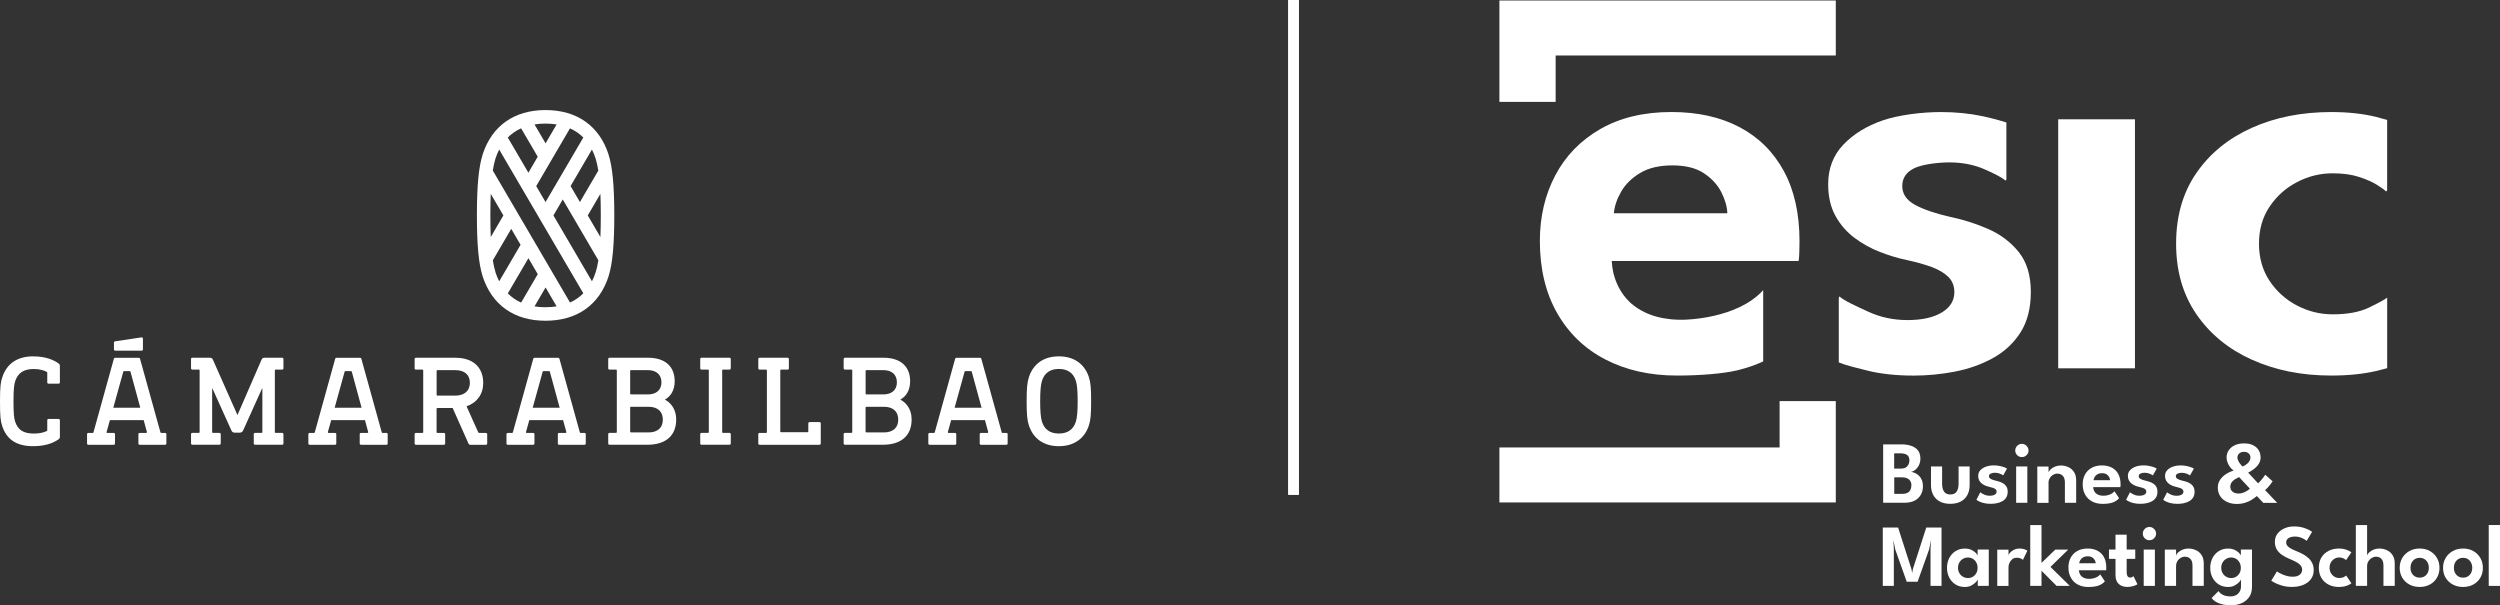 <?xml version="1.0" encoding="UTF-8"?>
<svg id="Layer_1" data-name="Layer 1" xmlns="http://www.w3.org/2000/svg" viewBox="0 0 744.76 180.33">
  <rect x="0" y="0" width="744.76" height="180.33" fill="#333333" stroke="none"/>
  <defs>
    <style>
      .cls-1 {
        fill: #fff;
        stroke-width: 0px;
      }
    </style>
  </defs>
  <path class="cls-1" d="M284.38,121.47l2.98-10.75c.03-.1.11-.16.21-.16h1.71c.1,0,.19.07.21.16l2.93,10.75h-8.04ZM299.82,128.97h-1.18c-.1,0-.19-.07-.22-.16l-6.09-21.96c-.05-.16-.19-.27-.36-.27h-7.06c-.17,0-.31.11-.36.27l-6.09,21.96c-.03.1-.11.16-.21.16h-1.33c-.2,0-.37.17-.37.37v2.79c0,.2.17.37.37.37h7.58c.21,0,.37-.17.37-.37v-2.79c0-.21-.16-.37-.37-.37h-1.92c-.14,0-.25-.14-.21-.28l.98-3.54h10.07l.96,3.54c.04.14-.06.28-.21.28h-1.94c-.2,0-.37.17-.37.37v2.79c0,.2.17.37.37.37h7.58c.21,0,.37-.17.37-.37v-2.79c0-.21-.17-.37-.37-.37M135.6,117.86h-5.31c-.12,0-.22-.1-.22-.22v-7.16c0-.13.1-.22.22-.22h5.31c2.78,0,4.38,1.38,4.38,3.78s-1.64,3.82-4.38,3.82M144.78,128.97h-2.01c-.13,0-.25-.08-.31-.2l-3.47-7.73c3.16-1.11,4.96-3.63,4.96-6.96,0-4.7-3.08-7.5-8.25-7.5h-11.81c-.21,0-.37.17-.37.37v2.79c0,.21.17.37.37.37h1.97c.12,0,.22.1.22.22v18.42c0,.13-.1.22-.22.22h-1.97c-.21,0-.37.16-.37.37v2.79c0,.2.17.37.37.37h8.36c.21,0,.37-.17.37-.37v-2.79c0-.21-.17-.37-.37-.37h-1.97c-.12,0-.22-.1-.22-.22v-6.98c0-.12.1-.22.22-.22h4.57l4.75,10.66c.08.18.26.3.46.3h4.71c.21,0,.37-.17.37-.37v-2.79c0-.21-.17-.37-.37-.37M158.69,121.47l2.98-10.75c.03-.1.11-.16.22-.16h1.7c.1,0,.19.07.21.16l2.93,10.75h-8.04ZM174.13,128.97h-1.18c-.1,0-.19-.07-.21-.16l-6.09-21.96c-.05-.16-.19-.27-.36-.27h-7.06c-.17,0-.31.11-.36.27l-6.09,21.96c-.03.1-.11.16-.21.16h-1.32c-.2,0-.37.17-.37.37v2.79c0,.2.17.37.37.37h7.59c.2,0,.37-.17.37-.37v-2.79c0-.21-.17-.37-.37-.37h-1.92c-.15,0-.26-.14-.22-.28l.98-3.54h10.06l.97,3.54c.04.14-.07.28-.22.28h-1.94c-.21,0-.37.17-.37.37v2.79c0,.2.16.37.37.37h7.58c.21,0,.37-.17.37-.37v-2.79c0-.21-.16-.37-.37-.37M217.33,106.57h-8.36c-.2,0-.37.16-.37.37v2.79c0,.21.17.37.37.37h1.97c.13,0,.22.1.22.22v18.42c0,.12-.1.22-.22.22h-1.97c-.2,0-.37.16-.37.37v2.79c0,.2.17.37.37.37h8.36c.21,0,.37-.17.37-.37v-2.79c0-.21-.16-.37-.37-.37h-1.97c-.12,0-.22-.1-.22-.22v-18.42c0-.12.1-.22.22-.22h1.97c.21,0,.37-.17.37-.37v-2.79c0-.21-.16-.37-.37-.37M193.19,128.82h-5.24c-.12,0-.22-.1-.22-.22v-7.2c0-.13.1-.22.22-.22h5.24c2.71,0,4.27,1.39,4.27,3.82s-1.55,3.82-4.27,3.82M187.73,110.48c0-.13.1-.22.22-.22h5.05c2.53,0,4.05,1.36,4.05,3.64s-1.55,3.6-4.05,3.6h-5.05c-.12,0-.22-.1-.22-.22v-6.79ZM198.08,119.08v-.04c1.88-1.04,2.91-2.96,2.91-5.48,0-4.44-2.9-6.99-7.95-6.99h-11.48c-.21,0-.37.17-.37.37v2.79c0,.21.16.37.37.37h1.97c.12,0,.22.1.22.22v18.42c0,.12-.1.22-.22.22h-1.97c-.21,0-.37.17-.37.37v2.79c0,.2.16.37.37.37h11.29c2.71,0,4.83-.65,6.31-1.92,1.51-1.3,2.28-3.19,2.28-5.63,0-1.58-.47-3.04-1.34-4.19-.56-.73-1.27-1.32-2.02-1.69M263.32,128.82h-5.24c-.12,0-.22-.1-.22-.22v-7.2c0-.13.1-.22.22-.22h5.24c2.71,0,4.27,1.39,4.27,3.82s-1.56,3.82-4.27,3.82M257.87,110.48c0-.13.1-.22.22-.22h5.05c2.53,0,4.05,1.36,4.05,3.64s-1.55,3.6-4.05,3.6h-5.05c-.12,0-.22-.1-.22-.22v-6.79ZM268.22,119.08v-.04c1.88-1.04,2.91-2.96,2.91-5.48,0-4.44-2.9-6.99-7.95-6.99h-11.48c-.2,0-.37.17-.37.37v2.79c0,.21.17.37.37.37h1.97c.13,0,.22.1.22.22v18.42c0,.12-.1.22-.22.22h-1.97c-.2,0-.37.17-.37.37v2.79c0,.2.17.37.37.37h11.29c2.71,0,4.83-.65,6.31-1.92,1.51-1.3,2.28-3.19,2.28-5.63,0-1.58-.46-3.04-1.34-4.19-.56-.73-1.26-1.32-2.02-1.69M34.32,104.47h7.89c.21,0,.37-.17.37-.37v-3.23c0-.22-.19-.39-.4-.37l-7.89,1.18c-.19.02-.34.18-.34.37v2.05c0,.21.17.37.37.37M17.4,108.23c-1.33-.94-3.71-2.07-7.55-2.07-4.67,0-7.83,2.15-9.16,6.21-.48,1.39-.69,2.75-.69,7.17s.15,5.88.65,7.35c1.31,4.06,4.32,6.03,9.2,6.03,3.08,0,5.63-.68,7.58-2.03.36-.24.41-.53.41-.8v-4.91c0-.2-.17-.37-.37-.37h-3.02c-.21,0-.37.16-.37.37v3.02c0,.09-.05.16-.13.2-1.02.5-2.32.76-3.85.76-3.07,0-4.74-1.05-5.58-3.52-.33-.98-.5-2.24-.5-6.1,0-4.09.24-5.18.54-6.09.83-2.4,2.58-3.52,5.51-3.52,1.72,0,3.17.43,3.9.88.07.04.11.11.11.19v2.93c0,.21.17.37.37.37h3.02c.2,0,.37-.17.37-.37v-4.86c0-.35-.07-.57-.44-.83M99.69,121.47l2.98-10.75c.03-.1.11-.16.22-.16h1.7c.1,0,.19.07.21.16l2.92,10.75h-8.04ZM115.13,128.97h-1.19c-.1,0-.19-.07-.21-.16l-6.09-21.96c-.04-.16-.19-.27-.36-.27h-7.06c-.17,0-.31.11-.36.27l-6.09,21.96c-.02.1-.11.16-.22.16h-1.32c-.2,0-.37.17-.37.37v2.79c0,.2.17.37.37.37h7.58c.21,0,.37-.17.37-.37v-2.79c0-.21-.17-.37-.37-.37h-1.92c-.15,0-.25-.14-.21-.28l.98-3.54h10.06l.96,3.54c.04.14-.07.28-.21.28h-1.94c-.21,0-.37.17-.37.37v2.79c0,.2.17.37.37.37h7.59c.2,0,.37-.17.37-.37v-2.79c0-.21-.17-.37-.37-.37M244.15,125.74h-2.98c-.21,0-.37.17-.37.37v2.42c0,.12-.1.22-.22.22h-7.91c-.13,0-.22-.1-.22-.22v-18.2c0-.12.1-.22.22-.22h1.97c.2,0,.37-.17.37-.37v-2.79c0-.21-.17-.37-.37-.37h-8.37c-.2,0-.37.16-.37.37v2.79c0,.21.17.37.37.37h1.97c.12,0,.22.1.22.22v18.42c0,.12-.1.22-.22.22h-1.97c-.2,0-.37.16-.37.37v2.79c0,.2.17.37.37.37h17.87c.21,0,.37-.17.37-.37v-6.03c0-.2-.17-.37-.37-.37M320.5,125.63c-.75,2.34-2.46,3.52-5.06,3.52s-4.28-1.18-5.03-3.52c-.37-1.15-.54-3.09-.54-6.1s.17-4.95.54-6.1c.75-2.34,2.45-3.52,5.03-3.52s4.31,1.18,5.06,3.52c.37,1.15.54,3.09.54,6.1s-.17,4.95-.54,6.1M324.37,112.3c-1.32-3.96-4.49-6.14-8.94-6.14s-7.58,2.18-8.9,6.14c-.52,1.58-.69,3.27-.69,7.24s.16,5.66.69,7.24c1.32,3.96,4.48,6.14,8.9,6.14s7.62-2.18,8.94-6.14c.52-1.58.68-3.27.68-7.24s-.16-5.66-.68-7.24M84.07,106.57h-5.28c-.41,0-.71.2-.87.57l-7.15,16.44h-.06l-7.29-16.44c-.16-.38-.47-.57-.9-.57h-5.24c-.21,0-.37.16-.37.37v2.79c0,.21.17.37.37.37h1.97c.12,0,.22.1.22.22v18.42c0,.12-.1.22-.22.22h-1.97c-.21,0-.37.16-.37.37v2.79c0,.2.17.37.37.37h8.11c.2,0,.37-.17.37-.37v-2.79c0-.21-.17-.37-.37-.37h-1.97c-.12,0-.22-.1-.22-.22v-13.03h.08l5.67,12.55c.14.27.38.63.97.63h1.52c.59,0,.84-.36.98-.64l5.66-12.54h.08v13.03c0,.12-.1.22-.22.22h-1.97c-.21,0-.37.16-.37.37v2.79c0,.2.16.37.37.37h8.1c.2,0,.37-.17.37-.37v-2.79c0-.21-.17-.37-.37-.37h-1.97c-.12,0-.22-.1-.22-.22v-18.42c0-.12.1-.22.22-.22h1.97c.2,0,.37-.16.37-.37v-2.79c0-.21-.17-.37-.37-.37M33.75,121.47l2.98-10.75c.03-.1.12-.16.22-.16h1.7c.1,0,.19.07.22.16l2.92,10.75h-8.04ZM49.2,128.97h-1.18c-.1,0-.19-.07-.22-.16l-6.09-21.96c-.05-.16-.19-.27-.36-.27h-7.06c-.17,0-.31.11-.36.27l-6.09,21.96c-.03.1-.12.16-.22.16h-1.32c-.21,0-.37.17-.37.37v2.79c0,.2.17.37.37.37h7.59c.2,0,.37-.17.37-.37v-2.79c0-.21-.17-.37-.37-.37h-1.92c-.15,0-.25-.14-.21-.28l.98-3.54h10.06l.96,3.54c.04.14-.07.28-.22.28h-1.94c-.21,0-.37.17-.37.37v2.79c0,.2.16.37.37.37h7.59c.21,0,.37-.17.37-.37v-2.79c0-.21-.16-.37-.37-.37"/>
  <path class="cls-1" d="M178.86,70.61l-3.76-6.43,3.76-6.43c.08,1.92.12,4.06.12,6.44s-.04,4.51-.12,6.43M177.46,81.08h0c-.31.98-.68,1.88-1.11,2.72l-11.48-19.62,2.78-4.76,10.6,18.12c-.21,1.39-.48,2.56-.79,3.55M172.08,88.83c-.7.5-1.46.93-2.27,1.29l-23-39.31c.2-1.3.44-2.41.73-3.35h0s.06-.22.06-.22c.31-.96.68-1.86,1.11-2.69l25.06,42.83c-.52.53-1.09,1.01-1.69,1.44M162.48,91.53c-1.14,0-2.22-.08-3.25-.25l3.3-5.64,3.29,5.63c-1.05.17-2.17.25-3.34.25M153,88.86c-.61-.44-1.19-.92-1.72-1.46l6.14-10.49,2.78,4.76-4.95,8.47c-.8-.36-1.55-.78-2.24-1.27M147.61,81.11v-.02c-.32-.99-.58-2.16-.79-3.55l5.48-9.37,2.78,4.76-6.37,10.88c-.43-.83-.79-1.73-1.11-2.69M146.08,64.18c0-2.38.04-4.52.12-6.43l3.76,6.43-3.76,6.43c-.08-1.92-.12-4.05-.12-6.43M153,39.5c.7-.49,1.45-.92,2.24-1.27l4.95,8.46-2.78,4.76-6.14-10.48c.53-.54,1.11-1.03,1.72-1.46M162.48,36.82c1.17,0,2.28.08,3.34.25l-3.29,5.63-3.3-5.64c1.03-.16,2.11-.24,3.25-.24M172.08,39.53c.6.43,1.17.91,1.69,1.44l-11.25,19.23-2.78-4.76,10.06-17.2c.81.36,1.57.79,2.28,1.29M176.34,44.56c.43.84.8,1.74,1.11,2.71l.02.08c.3.97.56,2.12.77,3.47l-5.48,9.37-2.78-4.76,6.36-10.88ZM181.29,46.05h0s0-.02,0-.02c-1.36-4.23-3.68-7.52-6.87-9.79-3.22-2.29-7.24-3.45-11.93-3.45-9.3,0-15.95,4.7-18.71,13.23h0s0,.02,0,.02c-1.18,3.72-1.71,9.31-1.71,18.13s.53,14.4,1.71,18.13h0s0,.02,0,.02c2.76,8.53,9.4,13.23,18.71,13.23,4.7,0,8.71-1.16,11.93-3.44,3.19-2.27,5.51-5.56,6.87-9.78h0s0-.02,0-.02c1.18-3.72,1.71-9.31,1.71-18.13s-.53-14.42-1.71-18.13"/>
  <rect class="cls-1" x="383.78" width="3.15" height="147.39"/>
  <rect class="cls-1" x="383.78" width="3.15" height="147.39"/>
  <g>
    <path class="cls-1" d="M575.25,138.96v5.56c0,1.12.22,2.09.67,2.93.45.84,1.1,1.49,1.96,1.95.86.46,1.9.69,3.12.69s2.27-.23,3.13-.69c.86-.46,1.51-1.11,1.96-1.95.45-.84.67-1.82.67-2.93v-5.56s-3.29,0-3.29,0v5.18c0,.97-.19,1.74-.58,2.31-.39.58-1.01.86-1.88.86s-1.48-.29-1.87-.86c-.39-.58-.58-1.35-.58-2.31v-5.18s-3.29,0-3.29,0Z"/>
    <path class="cls-1" d="M736.83,164.17c-.89-.51-1.91-.76-3.07-.76s-2.18.25-3.08.76c-.9.51-1.61,1.19-2.12,2.06-.51.87-.76,1.85-.76,2.94s.25,2.08.76,2.93c.51.86,1.21,1.53,2.12,2.02.9.49,1.93.74,3.08.74s2.18-.25,3.07-.74c.89-.49,1.58-1.17,2.08-2.02.5-.86.75-1.83.75-2.93s-.25-2.08-.75-2.94c-.5-.87-1.19-1.55-2.08-2.06ZM736.15,170.66c-.22.44-.54.79-.95,1.04-.41.25-.89.38-1.44.38s-1.03-.13-1.44-.38c-.41-.25-.73-.6-.96-1.04-.23-.44-.34-.95-.34-1.51s.11-1.07.34-1.52c.23-.45.55-.8.96-1.06.41-.26.89-.39,1.44-.39s1.03.13,1.44.39c.41.26.72.61.95,1.06.22.45.34.95.34,1.52s-.11,1.07-.34,1.51Z"/>
    <path class="cls-1" d="M582.31,110.71c4.1-.78,7.86-2.11,11.29-3.98,3.43-1.87,6.19-4.41,8.27-7.63,2.08-3.22,3.12-7.27,3.12-12.15,0-4.94-1.21-8.9-3.61-11.88-2.41-2.98-5.45-5.27-9.13-6.87-3.67-1.6-7.41-2.79-11.2-3.57-4.52-1.02-8.04-2.23-10.57-3.61-2.53-1.39-3.79-3.25-3.79-5.6s1.17-4.11,3.52-5.28c2.35-1.17,7.07-1.76,10.5-1.76,3.79,0,7.24.66,10.34,1.99,3.1,1.33,5.25,2.47,6.46,3.43l.2-.35v-16.96c-2.1-.68-4.47-1.31-7.16-1.89-3.79-.81-7.92-1.22-12.38-1.22-5.48,0-12.46.83-17.28,2.48-4.82,1.66-8.73,4.07-11.75,7.23-3.01,3.16-4.52,7.09-4.52,11.79,0,3.67.72,6.82,2.17,9.44,1.45,2.62,3.34,4.8,5.69,6.55,2.35,1.75,4.88,3.15,7.59,4.2,2.71,1.05,5.36,1.85,7.95,2.39,2.83.6,5.3,1.3,7.41,2.08,2.11.78,3.76,1.76,4.97,2.94,1.2,1.17,1.81,2.7,1.81,4.56,0,2.53-1.25,4.55-3.75,6.05-2.5,1.51-5.92,2.26-10.25,2.26-4.16,0-8.03-.83-11.61-2.48-3.58-1.66-7.07-3.18-8.64-4.56l-.18.36v19.3c2.15.89,5.59,1.7,8.51,2.43,3.98.99,8.58,1.49,13.82,1.49,4.03,0,8.1-.39,12.2-1.17Z"/>
    <path class="cls-1" d="M571.68,138.53c.27-.56.41-1.2.41-1.91,0-1.06-.26-1.9-.78-2.52-.52-.61-1.21-1.05-2.05-1.32-.84-.26-1.75-.4-2.73-.4h-5.53s0,17.39,0,17.39h6.35c1.2,0,2.21-.21,3.02-.63.81-.42,1.43-1,1.85-1.74.42-.74.63-1.6.63-2.56,0-.69-.11-1.3-.32-1.82-.22-.52-.5-.95-.85-1.29-.35-.34-.73-.61-1.15-.8-.41-.19-.82-.31-1.21-.36.47-.1.91-.32,1.33-.68.42-.36.77-.81,1.04-1.38ZM564.29,135.05h1.87c.82,0,1.46.15,1.94.46.48.31.72.87.72,1.7,0,.43-.09.83-.28,1.19-.18.36-.45.65-.81.87-.36.22-.81.32-1.35.32h-2.1s0-4.55,0-4.55ZM569.4,144.6c0,.48-.09.91-.26,1.29-.18.38-.46.68-.86.9-.4.22-.93.33-1.6.33h-2.38s0-4.92,0-4.92h2.28c.9,0,1.6.21,2.1.62.49.41.74,1.01.74,1.78Z"/>
    <path class="cls-1" d="M723.9,164.17c-.89-.51-1.91-.76-3.07-.76-1.15,0-2.18.25-3.08.76-.9.51-1.61,1.19-2.11,2.06-.51.87-.76,1.85-.76,2.94,0,1.1.25,2.08.76,2.93.51.86,1.21,1.53,2.11,2.02.9.49,1.93.74,3.08.74,1.16,0,2.18-.25,3.07-.74.89-.49,1.58-1.17,2.08-2.02.5-.86.75-1.83.75-2.93s-.25-2.08-.75-2.94c-.5-.87-1.19-1.55-2.08-2.06ZM723.22,170.66c-.22.44-.54.79-.95,1.04-.41.25-.89.38-1.44.38s-1.03-.13-1.44-.38c-.41-.25-.73-.6-.96-1.04-.23-.44-.34-.95-.34-1.51s.11-1.07.34-1.52c.23-.45.55-.8.96-1.06.41-.26.89-.39,1.44-.39s1.03.13,1.44.39c.41.26.72.61.95,1.06.22.45.34.95.34,1.52s-.11,1.07-.34,1.51Z"/>
    <path class="cls-1" d="M589.14,165.48c-.1-.25-.31-.54-.64-.86-.33-.32-.76-.6-1.29-.84-.53-.24-1.16-.36-1.88-.36-1.04,0-1.95.25-2.75.75-.8.5-1.43,1.18-1.88,2.05-.45.87-.68,1.84-.68,2.93s.23,2.07.68,2.93c.45.87,1.08,1.55,1.88,2.04.8.5,1.72.74,2.75.74.74,0,1.38-.14,1.93-.43.55-.29.99-.6,1.31-.96s.53-.62.61-.82v1.88s3.28,0,3.28,0v-10.82s-3.32,0-3.32,0v1.75ZM588.75,170.73c-.25.46-.59.82-1.02,1.08-.43.26-.92.39-1.48.39s-1.01-.13-1.46-.38c-.45-.25-.81-.61-1.08-1.07-.27-.46-.41-.99-.41-1.6s.14-1.14.41-1.6c.27-.46.63-.82,1.08-1.08.45-.26.94-.39,1.46-.39.55,0,1.05.13,1.48.4.43.26.77.63,1.02,1.09s.38.99.38,1.59c0,.6-.13,1.13-.38,1.59Z"/>
    <polygon class="cls-1" points="569.85 169.55 569.64 170.74 569.43 169.55 565.45 157.15 560.89 157.15 560.89 174.54 564.18 174.54 564.18 163.41 564.04 160.88 564.62 163.75 568.02 173.3 571.26 173.3 574.67 163.75 575.27 160.88 575.11 163.41 575.11 174.54 578.39 174.54 578.39 157.15 573.84 157.15 569.85 169.55"/>
    <path class="cls-1" d="M631.72,144.69c0-.21,0-.36,0-.43,0-1.2-.23-2.22-.68-3.06-.46-.83-1.1-1.47-1.93-1.9-.83-.43-1.81-.65-2.95-.65-1.2,0-2.23.25-3.09.74-.86.49-1.51,1.16-1.96,2.01-.45.85-.67,1.8-.67,2.85,0,1.21.25,2.26.75,3.14.5.88,1.2,1.55,2.1,2.02.9.47,1.94.7,3.12.7.94,0,1.72-.08,2.35-.23.63-.15,1.15-.36,1.55-.62.41-.26.74-.54.98-.85l-1.38-2.06c-.15.19-.38.39-.68.6-.3.21-.67.38-1.11.52-.43.14-.94.21-1.51.21-.63,0-1.18-.11-1.63-.33-.45-.22-.8-.52-1.03-.91-.24-.39-.37-.83-.4-1.32h8.12c.02-.07.03-.21.03-.43ZM623.67,143.05c.03-.31.13-.62.32-.94.18-.32.46-.59.82-.81.36-.22.83-.33,1.4-.33s1.03.11,1.37.34c.34.23.6.51.76.83.16.33.25.63.26.91h-4.93Z"/>
    <rect class="cls-1" x="613.15" y="35.54" width="22.86" height="74.18"/>
    <path class="cls-1" d="M670.83,107.14c6.97,3.16,14.86,4.74,23.67,4.74,5.08,0,9.6-.47,13.56-1.4,1.09-.26,2.11-.52,3.09-.8v-21.01c-.88.66-2.71,1.66-5.48,2.98-2.78,1.33-6.37,1.99-10.77,1.99-3.72,0-7.26-.87-10.61-2.62-3.35-1.75-6.08-4.2-8.18-7.36-2.1-3.16-3.15-6.85-3.15-11.07,0-4.22,1.05-7.89,3.15-11.02,2.1-3.13,4.82-5.57,8.18-7.32,3.35-1.75,6.89-2.62,10.61-2.62,3.05,0,5.67.36,7.87,1.08,2.2.72,3.98,1.51,5.33,2.35,1.35.84,2.27,1.51,2.74,1.99l.3-.38v-20.94c-1.05-.31-2.13-.61-3.29-.9-3.89-.96-8.35-1.45-13.36-1.45-8.8,0-16.69,1.57-23.67,4.7-6.98,3.13-12.48,7.62-16.51,13.46-4.03,5.84-6.04,12.86-6.04,21.05,0,8.13,2.01,15.13,6.04,21.01,4.03,5.87,9.53,10.39,16.51,13.55Z"/>
    <path class="cls-1" d="M610.25,143.91c0-.54.13-1.03.38-1.46.25-.43.58-.76.98-1,.4-.24.82-.36,1.26-.36.68,0,1.22.22,1.64.65.42.43.63,1.09.63,1.98v6.07s3.36,0,3.36,0v-6.65c0-1.06-.23-1.92-.68-2.58-.45-.66-1.03-1.14-1.73-1.44-.7-.3-1.42-.45-2.16-.45-.61,0-1.17.11-1.7.32-.53.22-.96.48-1.3.8-.34.32-.56.62-.66.92v-1.73s-3.35,0-3.35,0v10.82s3.35,0,3.35,0v-5.88Z"/>
    <path class="cls-1" d="M536.03,74.8c.03-1.48.05-2.45.05-2.94,0-8.25-1.57-15.24-4.7-20.96-3.13-5.72-7.54-10.07-13.24-13.06-5.69-2.98-12.42-4.47-20.19-4.47-8.25,0-15.31,1.69-21.19,5.06-5.87,3.37-10.35,7.97-13.42,13.78-3.07,5.81-4.61,12.33-4.61,19.56,0,8.31,1.72,15.48,5.15,21.5,3.43,6.02,8.22,10.63,14.37,13.82,6.14,3.19,13.28,4.79,21.41,4.79,6.44,0,13.65-.53,17.96-1.58,2.9-.71,5.43-1.6,7.64-2.63v-8.53s0-12.7,0-12.7c-7.8,8.62-23.27,8.82-24.12,8.82h-.04c-.3,0-.6,0-.89-.01-.11,0-.22,0-.34-.01-.17,0-.34-.01-.51-.02-.15,0-.29-.02-.44-.02-.12,0-.24-.02-.36-.02-.18-.01-.36-.03-.54-.04-.05,0-.11-.01-.16-.02-2.98-.29-5.62-.99-7.92-2.11-1.52-.74-2.87-1.62-4.03-2.63-.07-.07-.15-.13-.22-.2-.07-.07-.14-.14-.21-.2-2.73-2.62-4.06-5.74-4.72-8.17,0,0,0,0,0,0-.05-.19-.09-.37-.14-.54-.25-1.12-.42-2.3-.48-3.52h55.66c.12-.48.19-1.46.23-2.94ZM480.78,63.55c.18-2.11.9-4.26,2.17-6.46,1.26-2.2,3.15-4.05,5.65-5.56,2.5-1.5,5.71-2.26,9.62-2.26,3.91,0,7.05.78,9.4,2.35,2.35,1.57,4.08,3.46,5.2,5.69,1.11,2.23,1.7,4.31,1.76,6.23h-33.79Z"/>
    <polygon class="cls-1" points="530.15 133.3 446.68 133.3 446.68 133.31 446.68 149.68 546.89 149.68 546.89 133.3 546.89 119.49 530.15 119.49 530.15 133.3"/>
    <path class="cls-1" d="M674.81,145.99c.27-.23.55-.51.84-.83.29-.32.55-.65.8-.98.25-.32.43-.59.57-.8l-2.19-1.96c-.42.62-.83,1.16-1.22,1.61-.39.45-.7.76-.92.95l-2.96-3.19c.28-.13.63-.32,1.03-.58.41-.25.82-.57,1.23-.94.41-.37.76-.81,1.03-1.3.28-.5.42-1.06.42-1.68,0-.8-.19-1.52-.56-2.15-.37-.63-.92-1.13-1.65-1.5-.73-.37-1.63-.55-2.71-.55-1.09,0-2.02.19-2.81.57-.78.38-1.38.89-1.79,1.52-.41.63-.61,1.32-.61,2.06,0,.47.07.93.22,1.36.15.43.34.82.56,1.17.22.35.46.64.7.88.24.24.45.41.64.52-.21.06-.51.17-.89.32-.38.15-.79.36-1.23.63-.43.26-.85.59-1.25.97-.4.38-.73.83-.98,1.36-.26.52-.38,1.12-.38,1.8,0,1.04.26,1.92.77,2.65.51.73,1.19,1.28,2.04,1.66.85.38,1.78.57,2.79.57.93,0,1.77-.12,2.5-.35.74-.23,1.4-.53,1.98-.89.58-.36,1.1-.73,1.55-1.12l1.92,2.04h4.15s-3.61-3.79-3.61-3.79ZM666.75,135.47c.15-.25.37-.46.67-.63.3-.16.66-.24,1.08-.24.59,0,1.06.16,1.4.48.35.32.52.71.52,1.18,0,.4-.1.76-.29,1.08-.19.32-.43.59-.7.82-.28.23-.55.41-.81.55-.26.14-.46.23-.59.27-.03-.03-.12-.14-.28-.31-.16-.17-.33-.39-.52-.65-.19-.26-.35-.55-.49-.86-.14-.31-.21-.61-.21-.9,0-.27.07-.54.22-.79ZM669.41,146.21c-.36.23-.75.42-1.18.58-.43.16-.88.24-1.34.24s-.87-.07-1.25-.22c-.37-.15-.67-.38-.89-.69-.22-.31-.33-.7-.33-1.18,0-.34.07-.65.21-.92.14-.27.32-.52.54-.73.22-.22.45-.4.7-.55.25-.15.48-.28.69-.38.22-.1.38-.17.49-.22l3.2,3.43c-.21.21-.49.43-.85.66Z"/>
    <rect class="cls-1" x="741.4" y="156.41" width="3.36" height="18.13"/>
    <polygon class="cls-1" points="463.43 16.53 546.89 16.53 546.89 .15 446.68 .15 446.68 16.53 446.68 30.35 463.43 30.35 463.43 16.53"/>
    <path class="cls-1" d="M649.9,147.36c-.36.22-.86.33-1.5.33-.61,0-1.17-.12-1.69-.36-.52-.24-.9-.46-1.13-.67l-1.15,2.24c.16.13.42.29.8.48.37.19.85.36,1.43.5.58.14,1.25.22,2.02.22.59,0,1.18-.06,1.78-.17.6-.11,1.15-.31,1.65-.58.5-.27.9-.64,1.21-1.11.3-.47.45-1.06.45-1.77s-.18-1.3-.53-1.73c-.35-.43-.8-.77-1.33-1-.54-.23-1.08-.41-1.63-.52-.66-.15-1.17-.32-1.54-.53-.37-.2-.55-.47-.55-.82s.17-.6.51-.77c.34-.17.76-.26,1.26-.26.55,0,1.06.1,1.51.29.45.19.77.36.94.5l1.15-2.02c-.12-.11-.38-.23-.76-.38-.38-.15-.85-.28-1.4-.4-.55-.12-1.15-.18-1.81-.18-.8,0-1.55.12-2.25.36-.7.24-1.27.59-1.71,1.05-.44.46-.66,1.03-.66,1.72,0,.54.11.99.32,1.38.21.38.49.7.83.96.34.25.71.46,1.11.61.4.15.78.27,1.16.35.41.09.77.19,1.08.3.31.11.55.26.72.43.18.17.26.39.26.67,0,.37-.18.66-.55.88Z"/>
    <path class="cls-1" d="M640.85,143.73c-.54-.23-1.08-.41-1.63-.52-.66-.15-1.17-.32-1.54-.53s-.55-.47-.55-.82.17-.6.51-.77c.34-.17.76-.26,1.26-.26.55,0,1.06.1,1.51.29.45.19.77.36.94.5l1.15-2.02c-.12-.11-.38-.23-.76-.38-.38-.15-.85-.28-1.4-.4-.55-.12-1.16-.18-1.81-.18-.8,0-1.55.12-2.25.36-.7.24-1.27.59-1.71,1.05-.44.46-.66,1.03-.66,1.72,0,.54.11.99.32,1.38.21.38.49.7.83.96.34.25.71.46,1.11.61.4.15.78.27,1.16.35.41.09.77.19,1.08.3.31.11.55.26.72.43.18.17.26.39.26.67,0,.37-.18.66-.55.88-.36.22-.86.33-1.5.33s-1.17-.12-1.69-.36c-.52-.24-.9-.46-1.13-.67l-1.15,2.24c.16.13.42.29.8.48.37.19.85.36,1.43.5.58.14,1.25.22,2.02.22.59,0,1.18-.06,1.78-.17.6-.11,1.15-.31,1.65-.58.5-.27.9-.64,1.21-1.11.3-.47.45-1.06.45-1.77s-.18-1.3-.53-1.73c-.35-.43-.8-.77-1.33-1Z"/>
    <path class="cls-1" d="M654.08,163.86c-.7-.3-1.42-.45-2.16-.45-.61,0-1.17.11-1.7.32-.53.22-.96.48-1.3.8-.34.32-.56.62-.66.92v-1.73s-3.35,0-3.35,0v10.82s3.35,0,3.35,0v-5.88c0-.54.13-1.03.38-1.46.25-.43.58-.76.98-1,.4-.24.82-.36,1.26-.36.68,0,1.22.22,1.64.65.42.43.63,1.09.63,1.98v6.07s3.36,0,3.36,0v-6.65c0-1.06-.23-1.92-.68-2.58-.45-.66-1.03-1.14-1.73-1.44Z"/>
    <path class="cls-1" d="M597.65,148.23c.3-.47.45-1.06.45-1.77s-.18-1.3-.53-1.73c-.35-.43-.8-.77-1.33-1-.54-.23-1.08-.41-1.63-.52-.66-.15-1.17-.32-1.54-.53-.37-.2-.55-.47-.55-.82s.17-.6.51-.77c.34-.17.76-.26,1.27-.26.55,0,1.06.1,1.51.29.45.19.77.36.94.5l1.15-2.02c-.12-.11-.38-.23-.76-.38-.38-.15-.85-.28-1.4-.4-.55-.12-1.16-.18-1.81-.18-.8,0-1.55.12-2.25.36-.7.24-1.27.59-1.71,1.05-.44.46-.66,1.03-.66,1.72,0,.54.11.99.32,1.38.21.38.49.7.83.96.34.25.71.46,1.11.61.4.15.78.27,1.16.35.41.09.77.19,1.08.3.31.11.55.26.73.43.18.17.26.39.26.67,0,.37-.18.66-.55.88-.36.22-.86.33-1.5.33s-1.17-.12-1.69-.36c-.52-.24-.9-.46-1.13-.67l-1.15,2.24c.16.13.42.29.8.48.37.19.85.36,1.43.5.58.14,1.25.22,2.02.22.59,0,1.18-.06,1.78-.17.6-.11,1.15-.31,1.65-.58.5-.27.9-.64,1.21-1.11Z"/>
    <path class="cls-1" d="M687.75,166.32c-.45-.44-.97-.82-1.54-1.15-.58-.32-1.18-.61-1.81-.86-.72-.29-1.33-.57-1.83-.83-.5-.26-.87-.55-1.13-.85-.25-.3-.38-.65-.38-1.03,0-.57.24-1.01.72-1.31.48-.3,1.12-.45,1.92-.45.55,0,1.07.08,1.54.24.47.16.88.35,1.22.55.34.21.58.37.72.48l1.61-2.68c-.1-.08-.38-.25-.84-.51-.46-.26-1.08-.51-1.86-.74s-1.69-.35-2.73-.35-1.95.19-2.81.57c-.87.38-1.56.91-2.08,1.59-.52.69-.78,1.49-.78,2.41,0,.93.2,1.72.61,2.35.4.64.94,1.17,1.6,1.61s1.38.81,2.15,1.14c.77.32,1.44.63,2,.93.56.3.99.63,1.3,1,.31.36.46.78.46,1.25,0,.63-.24,1.15-.72,1.54-.48.4-1.2.59-2.15.59-.53,0-1.04-.07-1.55-.2-.51-.13-.97-.29-1.4-.47-.43-.18-.79-.36-1.08-.54-.29-.18-.49-.3-.6-.38l-1.69,2.78c.1.09.43.29.99.59.56.31,1.3.59,2.21.86.91.27,1.93.4,3.08.4.84,0,1.65-.11,2.41-.32.76-.21,1.44-.53,2.04-.95.59-.42,1.06-.94,1.4-1.57.34-.62.51-1.35.51-2.19,0-.75-.13-1.41-.4-1.99-.27-.58-.63-1.09-1.08-1.53Z"/>
    <rect class="cls-1" x="638.62" y="163.72" width="3.33" height="10.82"/>
    <path class="cls-1" d="M667.56,165.48c-.1-.25-.31-.54-.64-.86-.33-.32-.76-.6-1.29-.84-.53-.24-1.16-.36-1.88-.36-1.04,0-1.95.25-2.75.75-.8.5-1.43,1.18-1.88,2.05-.45.87-.68,1.84-.68,2.93s.23,2.07.68,2.93c.45.87,1.08,1.55,1.88,2.04.8.5,1.72.74,2.75.74.74,0,1.38-.14,1.93-.43.55-.29.99-.6,1.31-.96.32-.35.53-.62.61-.82v1.88s0,.11,0,.11c0,.61-.13,1.14-.39,1.59-.26.46-.62.81-1.09,1.06-.47.25-1.03.38-1.68.38-.69,0-1.26-.08-1.71-.24-.46-.16-.83-.36-1.13-.61-.29-.24-.53-.48-.72-.72l-2.03,2.06c.4.51.89.92,1.48,1.24.59.32,1.25.55,1.97.7.72.15,1.48.22,2.27.22,1.19,0,2.25-.21,3.2-.62.95-.41,1.7-1.03,2.27-1.85.56-.82.84-1.82.84-3.02v-.19s0-.11,0-.11v-10.82s-3.32,0-3.32,0v1.75ZM667.17,170.73c-.25.46-.59.82-1.02,1.08-.43.26-.92.39-1.48.39s-1.01-.13-1.46-.38c-.45-.25-.81-.61-1.08-1.07-.27-.46-.41-.99-.41-1.6s.14-1.14.41-1.6c.27-.46.63-.82,1.08-1.08.45-.26.94-.39,1.46-.39.55,0,1.05.13,1.48.4.43.26.77.63,1.02,1.09s.38.99.38,1.59-.13,1.13-.38,1.59Z"/>
    <path class="cls-1" d="M695.45,166.45c.43-.25.89-.38,1.38-.38.4,0,.74.05,1.02.16.29.11.52.22.69.34.18.12.29.22.36.29l1.59-2.32c-.13-.11-.37-.26-.71-.44-.34-.18-.77-.34-1.27-.48-.51-.14-1.08-.21-1.73-.21-1.14,0-2.17.23-3.07.69-.9.46-1.62,1.11-2.14,1.96-.52.85-.78,1.88-.78,3.07s.26,2.21.78,3.06c.52.86,1.24,1.52,2.14,1.98.91.46,1.93.69,3.07.69.66,0,1.25-.07,1.76-.2.51-.14.94-.29,1.27-.47.33-.18.56-.31.69-.41l-1.55-2.31c-.11.1-.35.24-.71.43-.36.19-.83.29-1.4.29-.48,0-.94-.13-1.38-.38-.43-.25-.79-.61-1.06-1.07-.27-.46-.41-1-.41-1.61s.14-1.15.41-1.61c.27-.46.63-.81,1.06-1.07Z"/>
    <path class="cls-1" d="M641.32,157.25c-.3-.18-.63-.27-.99-.27-.54,0-1.01.2-1.4.59-.39.4-.58.86-.58,1.4s.19,1,.57,1.38c.38.39.85.58,1.4.58s1.01-.19,1.4-.58c.39-.39.59-.85.59-1.38,0-.37-.09-.7-.28-1-.18-.3-.43-.54-.72-.72Z"/>
    <path class="cls-1" d="M603.32,132.49c-.3-.18-.63-.27-.99-.27-.54,0-1.01.2-1.4.59-.39.4-.58.86-.58,1.4s.19,1,.57,1.38c.38.39.85.58,1.4.58s1.01-.19,1.4-.58c.39-.39.59-.85.59-1.38,0-.37-.09-.7-.28-1-.18-.3-.43-.54-.72-.72Z"/>
    <rect class="cls-1" x="600.62" y="138.96" width="3.33" height="10.82"/>
    <path class="cls-1" d="M635.25,171.89c-.18.11-.4.16-.67.16-.36,0-.62-.14-.79-.43-.17-.29-.25-.69-.25-1.21v-3.91s2.56,0,2.56,0v-2.78s-2.56,0-2.56,0v-4.44s-3.32,0-3.32,0v4.44s-1.95,0-1.95,0v2.78s1.95,0,1.95,0v4.81c0,1.21.33,2.11.98,2.68.65.58,1.47.86,2.46.86.55,0,1.05-.05,1.5-.16.44-.11.81-.23,1.09-.36.29-.13.45-.22.51-.28l-1.19-2.4s-.14.12-.32.23Z"/>
    <path class="cls-1" d="M601.71,163.41c-.69,0-1.29.13-1.78.39-.49.26-.88.55-1.15.88-.21.24-.35.46-.44.64v.17h-.07c.02-.05.04-.11.07-.17v-1.58s-3.35,0-3.35,0v10.82s3.35,0,3.35,0v-5.63c0-.38.09-.78.28-1.22.18-.43.46-.8.83-1.11.37-.3.83-.45,1.38-.45.47,0,.85.08,1.17.22.31.15.52.29.64.43l1.32-2.74c-.18-.14-.47-.28-.88-.43-.41-.14-.86-.22-1.36-.22Z"/>
    <path class="cls-1" d="M624.85,164.06c-.83-.44-1.81-.65-2.94-.65-1.2,0-2.23.25-3.09.74-.86.49-1.51,1.16-1.96,2.01-.45.85-.67,1.8-.67,2.85,0,1.21.25,2.26.75,3.14.5.88,1.2,1.55,2.1,2.02.9.47,1.94.7,3.12.7.94,0,1.72-.08,2.35-.23.63-.15,1.15-.36,1.56-.62.41-.26.74-.54.98-.85l-1.38-2.06c-.15.19-.38.39-.68.6-.3.21-.67.38-1.11.52-.44.14-.94.21-1.51.21-.63,0-1.18-.11-1.63-.33-.45-.22-.8-.52-1.03-.91-.24-.39-.37-.83-.4-1.32h8.12c.02-.07.03-.21.03-.43,0-.22,0-.36,0-.43,0-1.2-.23-2.22-.69-3.06-.46-.83-1.1-1.47-1.93-1.9ZM619.4,167.81c.03-.31.13-.62.32-.94.18-.32.46-.59.82-.81.36-.22.83-.33,1.4-.33.57,0,1.03.11,1.37.34.34.23.59.51.76.83.16.33.25.63.26.91h-4.93Z"/>
    <path class="cls-1" d="M710.99,163.86c-.7-.3-1.42-.45-2.16-.45-.61,0-1.19.11-1.71.32-.53.22-.96.48-1.3.8-.34.32-.56.62-.65.92v-9.04s-3.36,0-3.36,0v18.13s3.36,0,3.36,0v-5.88c0-.54.13-1.03.39-1.46.26-.43.59-.76,1-1,.41-.24.84-.36,1.28-.36.67,0,1.2.22,1.6.65.4.43.6,1.09.6,1.98v6.07s3.36,0,3.36,0v-6.65c0-1.06-.23-1.92-.68-2.58-.45-.66-1.03-1.14-1.73-1.44Z"/>
    <polygon class="cls-1" points="616.13 163.72 612.28 163.72 608.17 167.69 608.17 156.41 604.82 156.41 604.82 174.54 608.17 174.54 608.17 170.02 612.66 174.54 616.6 174.54 610.84 168.89 616.13 163.72"/>
  </g>
</svg>